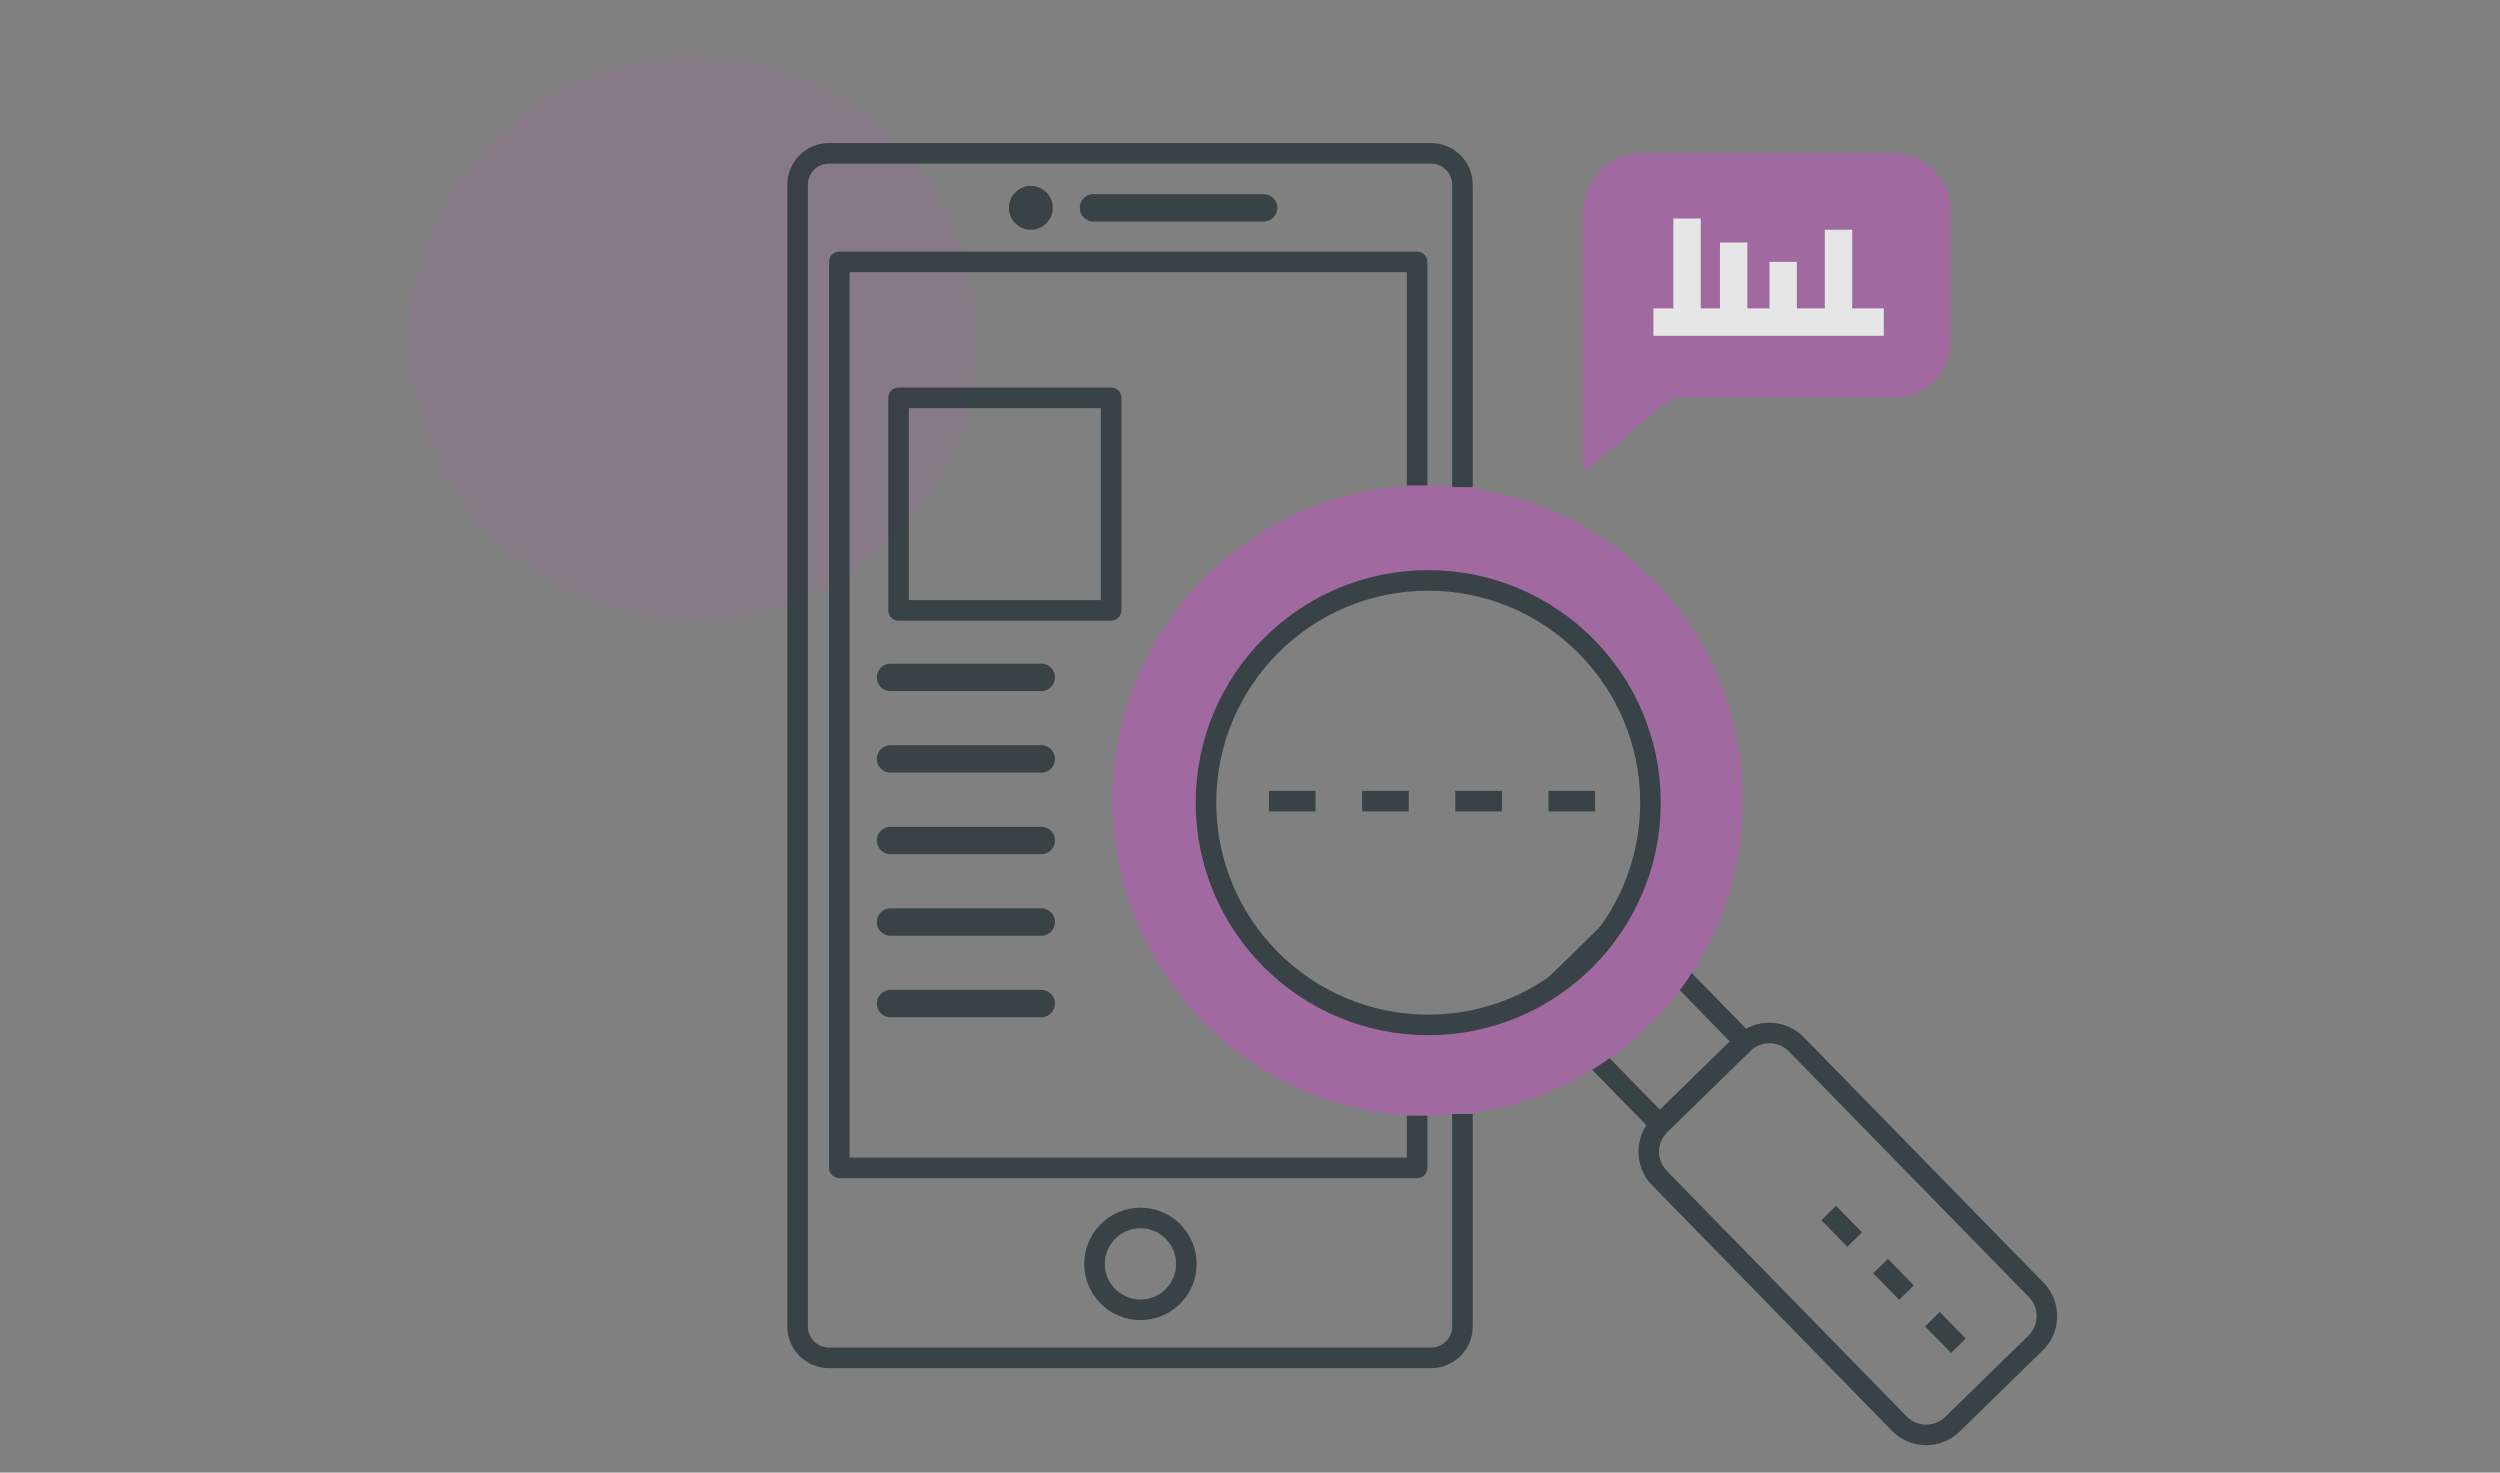 <?xml version="1.0" encoding="utf-8"?>
<!-- Generator: Adobe Illustrator 16.0.0, SVG Export Plug-In . SVG Version: 6.00 Build 0)  -->
<!DOCTYPE svg PUBLIC "-//W3C//DTD SVG 1.1//EN" "http://www.w3.org/Graphics/SVG/1.1/DTD/svg11.dtd">
<svg version="1.1" id="Layer_3" xmlns="http://www.w3.org/2000/svg" xmlns:xlink="http://www.w3.org/1999/xlink" x="0px" y="0px"
	 width="730px" height="430px" viewBox="0 0 730 430" enable-background="new 0 0 730 430" xml:space="preserve">
<rect x="0" y="0" width="730" height="430" fill="#808080" stroke="none"/>
<path opacity="0.2" fill="#A864A8" d="M285.404,98.717c0,45.41-37.067,82.223-82.789,82.223c-45.727,0-82.792-36.812-82.792-82.223
	c0-45.409,37.064-82.22,82.792-82.22C248.337,16.498,285.404,53.308,285.404,98.717z"/>
<g opacity="0.8">
	
		<circle fill="none" stroke="#263238" stroke-width="6" stroke-linejoin="round" stroke-miterlimit="10" cx="333.011" cy="369.055" r="13.408"/>
	<circle fill="#263238" cx="301.011" cy="60.686" r="6.401"/>
	
		<line fill="none" stroke="#263238" stroke-width="8" stroke-linecap="round" stroke-miterlimit="10" x1="319.295" y1="60.686" x2="368.969" y2="60.686"/>
	
		<rect x="262.383" y="116.167" fill="none" stroke="#263238" stroke-width="6" stroke-linejoin="round" stroke-miterlimit="10" width="62.074" height="62.073"/>
	
		<line fill="none" stroke="#263238" stroke-width="8" stroke-linecap="round" stroke-miterlimit="10" x1="260.033" y1="197.797" x2="304.049" y2="197.797"/>
	
		<line fill="none" stroke="#263238" stroke-width="8" stroke-linecap="round" stroke-miterlimit="10" x1="260.033" y1="221.608" x2="304.049" y2="221.608"/>
	
		<line fill="none" stroke="#263238" stroke-width="8" stroke-linecap="round" stroke-miterlimit="10" x1="260.033" y1="269.228" x2="304.049" y2="269.228"/>
	
		<line fill="none" stroke="#263238" stroke-width="8" stroke-linecap="round" stroke-miterlimit="10" x1="260.033" y1="245.417" x2="304.049" y2="245.417"/>
	
		<line fill="none" stroke="#263238" stroke-width="8" stroke-linecap="round" stroke-miterlimit="10" x1="260.033" y1="293.038" x2="304.049" y2="293.038"/>
	
		<rect x="462.209" y="273.204" transform="matrix(0.715 -0.699 0.699 0.715 -72.025 419.982)" fill="none" stroke="#263238" stroke-width="6" stroke-miterlimit="10" width="34.529" height="50.38"/>
	<path fill="none" stroke="#263238" stroke-width="6" stroke-miterlimit="10" d="M594.575,376.648
		c4.229,4.33,4.149,11.271-0.182,15.502l-24.29,23.729c-4.331,4.229-11.271,4.148-15.502-0.183l-70.057-71.717
		c-4.231-4.329-4.148-11.271,0.181-15.501l24.29-23.729c4.33-4.23,11.271-4.148,15.501,0.182L594.575,376.648z"/>
	
		<line fill="none" stroke="#263238" stroke-width="6" stroke-miterlimit="10" x1="533.979" y1="354.189" x2="541.551" y2="361.941"/>
	
		<line fill="none" stroke="#263238" stroke-width="6" stroke-miterlimit="10" x1="549.125" y1="369.695" x2="556.698" y2="377.447"/>
	
		<line fill="none" stroke="#263238" stroke-width="6" stroke-miterlimit="10" x1="564.272" y1="385.201" x2="571.846" y2="392.952"/>
	<path fill="#A864A8" d="M481.248,299.653c-36.333,35.493-94.769,34.809-130.262-1.525c-35.493-36.333-34.809-94.767,1.524-130.26
		c36.332-35.494,94.767-34.811,130.261,1.523C518.265,205.724,517.58,264.16,481.248,299.653z M371.441,187.248
		c-25.645,25.054-26.129,66.299-1.076,91.946c25.055,25.648,66.302,26.132,91.95,1.078c25.646-25.054,26.129-66.303,1.075-91.95
		C438.338,162.676,397.089,162.193,371.441,187.248z"/>
	<g>
		<polyline fill="none" stroke="#263238" stroke-width="6" stroke-linejoin="round" stroke-miterlimit="10" points="
			413.789,141.741 413.789,76.472 245.083,76.472 245.083,341.017 413.789,341.017 413.789,325.779 		"/>
	</g>
	<g>
		<path fill="none" stroke="#263238" stroke-width="6" stroke-linejoin="round" stroke-miterlimit="10" d="M427.034,142.248V53.918
			c0-5.049-4.095-9.144-9.143-9.144H242.043c-5.05,0-9.144,4.094-9.144,9.144v333.423c0,5.05,4.094,9.144,9.144,9.144h175.848
			c5.048,0,9.143-4.094,9.143-9.144v-62.066"/>
	</g>
	<circle fill="none" stroke="#263238" stroke-width="6" stroke-miterlimit="10" cx="417.042" cy="234.377" r="64.898"/>
	
		<line fill="none" stroke="#263238" stroke-width="6" stroke-miterlimit="10" x1="370.527" y1="233.934" x2="384.132" y2="233.934"/>
	
		<line fill="none" stroke="#263238" stroke-width="6" stroke-miterlimit="10" x1="397.739" y1="233.934" x2="411.346" y2="233.934"/>
	<line fill="none" stroke="#263238" stroke-width="6" stroke-miterlimit="10" x1="424.95" y1="233.934" x2="438.556" y2="233.934"/>
	
		<line fill="none" stroke="#263238" stroke-width="6" stroke-miterlimit="10" x1="452.164" y1="233.934" x2="465.769" y2="233.934"/>
	<path fill="#A864A8" d="M552.767,44.775h-73.394c-9.393,0-17.007,7.614-17.007,17.007v24.624V99.16v38.742l25.741-21.735h64.659
		c9.393,0,17.007-7.614,17.007-17.006V61.782C569.773,52.389,562.159,44.775,552.767,44.775z"/>
	
		<line fill="none" stroke="#FFFFFF" stroke-width="8" stroke-linejoin="round" stroke-miterlimit="10" x1="482.792" y1="94.059" x2="550.073" y2="94.059"/>
	
		<line fill="none" stroke="#FFFFFF" stroke-width="8" stroke-linejoin="round" stroke-miterlimit="10" x1="506.229" y1="94.058" x2="506.229" y2="70.815"/>
	
		<line fill="none" stroke="#FFFFFF" stroke-width="8" stroke-linejoin="round" stroke-miterlimit="10" x1="492.621" y1="94.058" x2="492.621" y2="63.819"/>
	
		<line fill="none" stroke="#FFFFFF" stroke-width="8" stroke-linejoin="round" stroke-miterlimit="10" x1="520.685" y1="94.058" x2="520.685" y2="76.472"/>
	
		<line fill="none" stroke="#FFFFFF" stroke-width="8" stroke-linejoin="round" stroke-miterlimit="10" x1="536.844" y1="94.058" x2="536.844" y2="67.087"/>
</g>
</svg>
